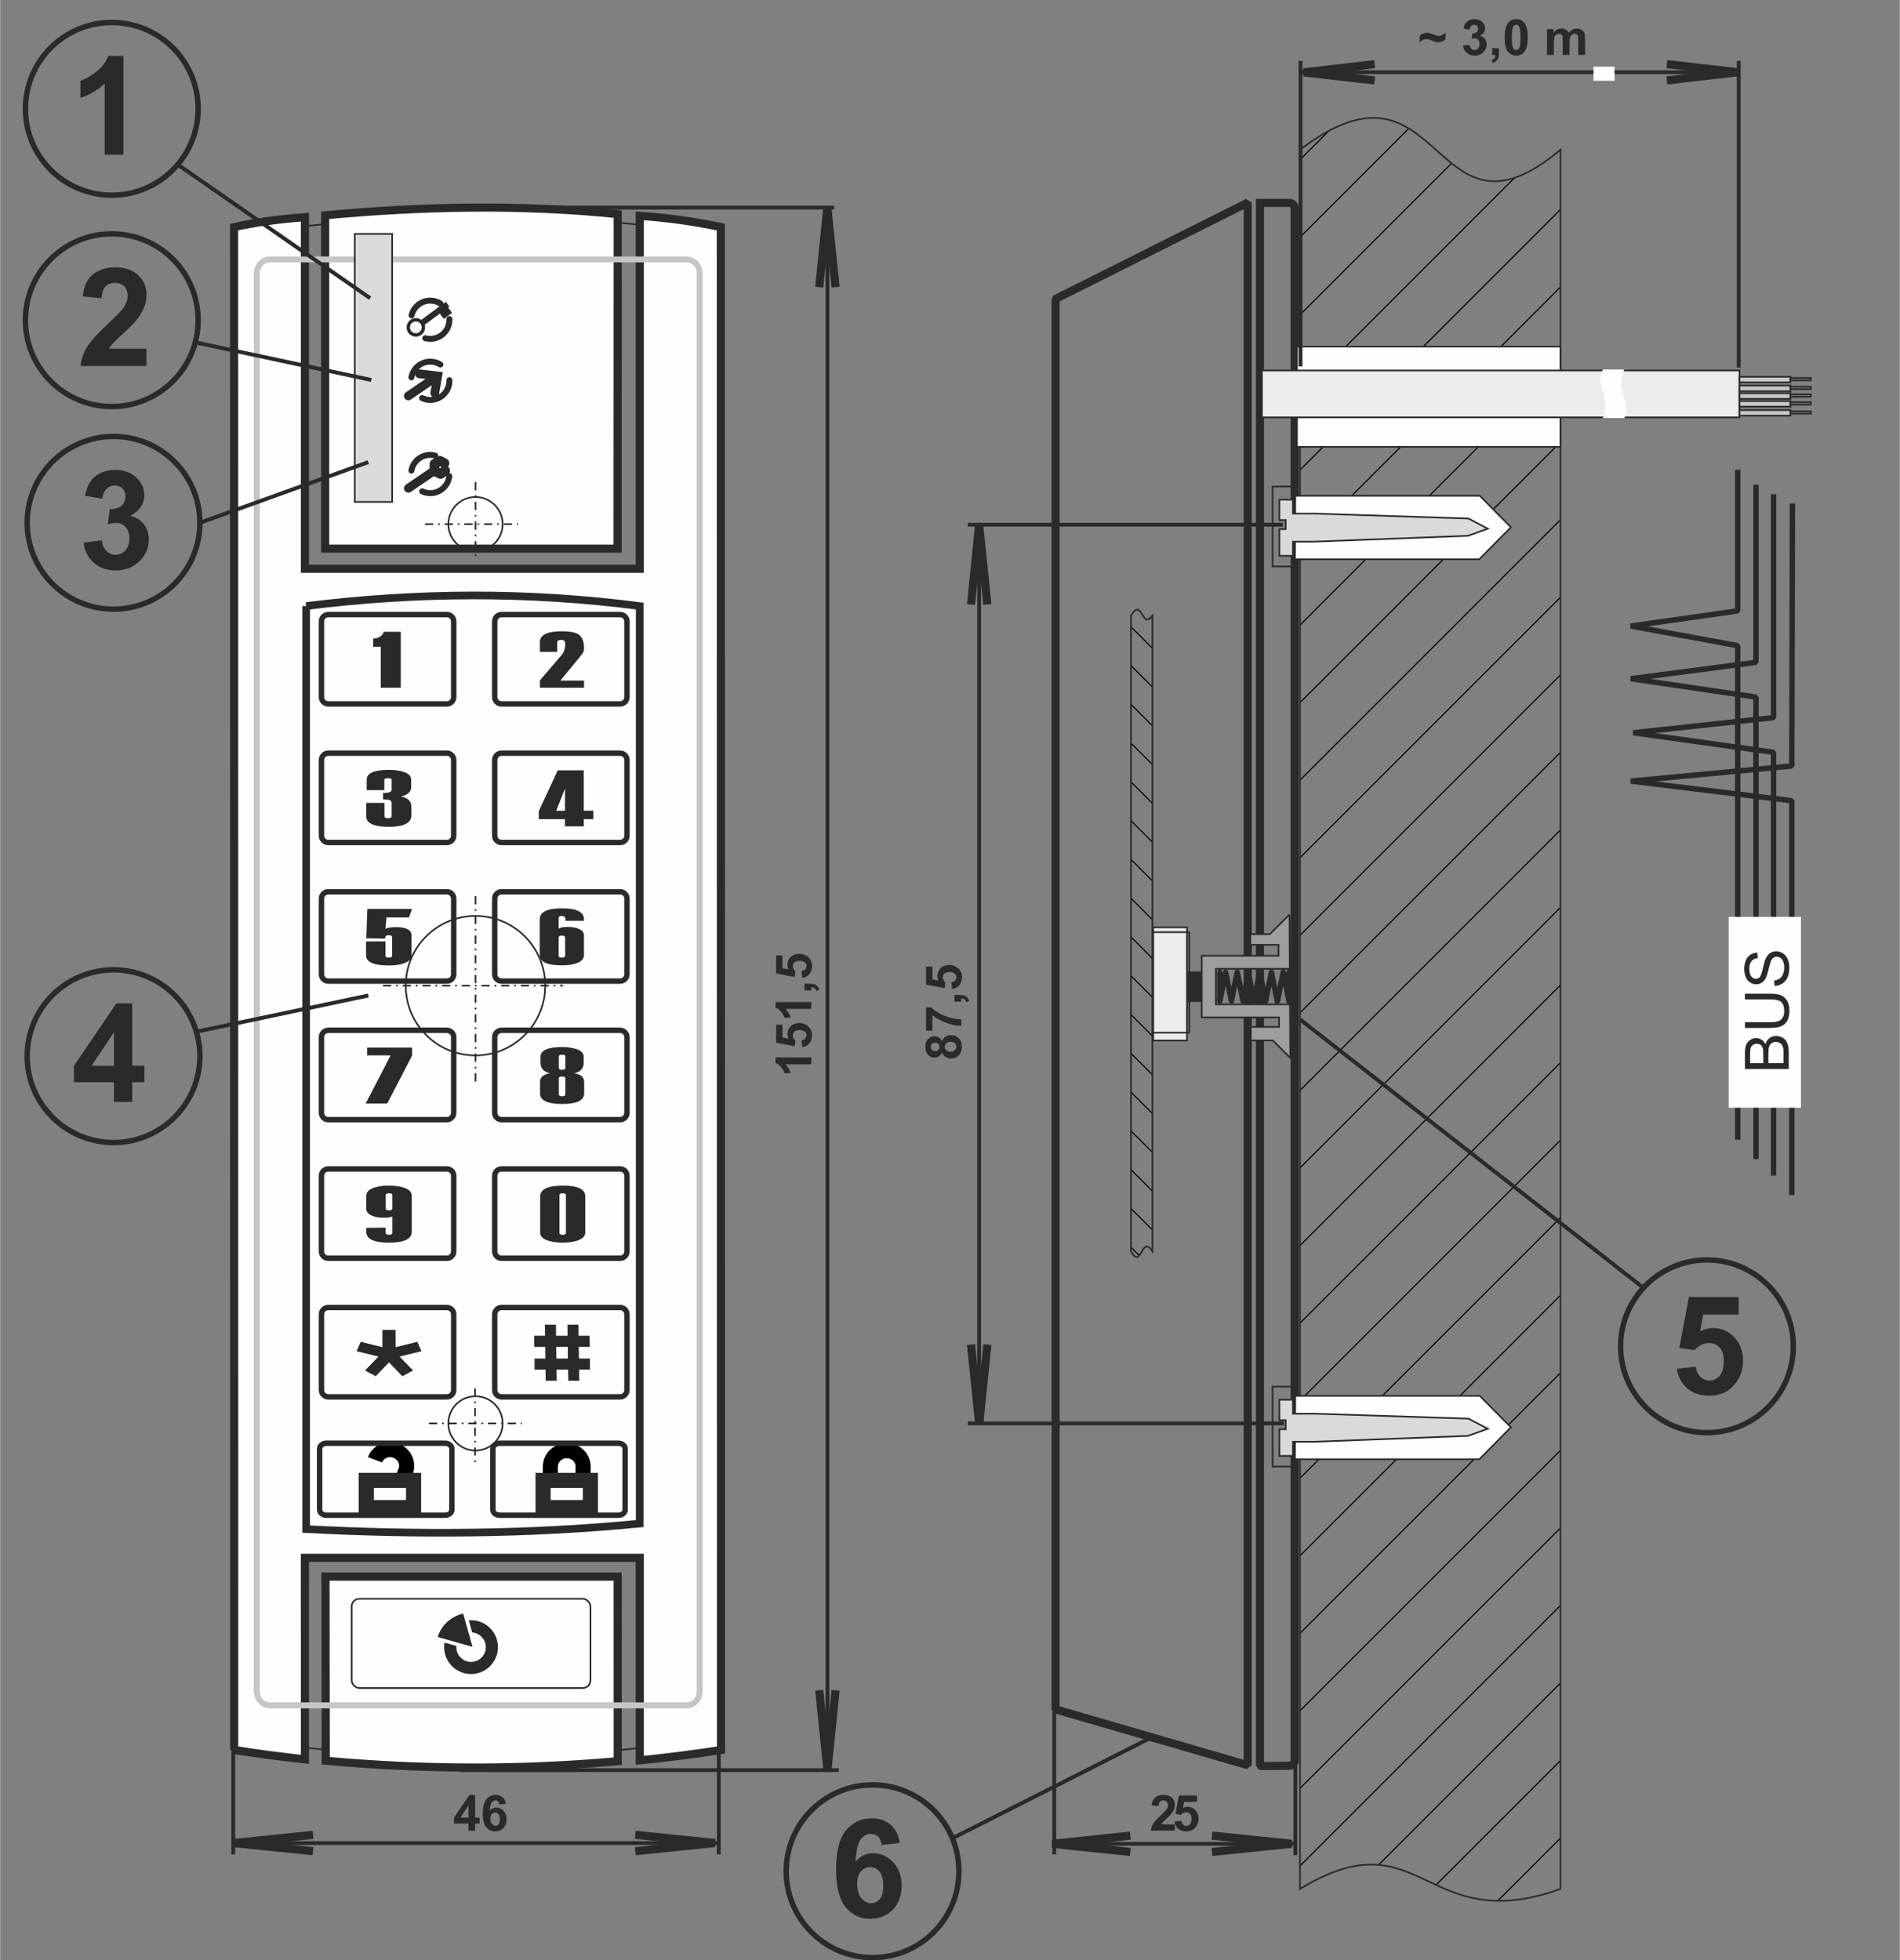 <?xml version="1.0" encoding="UTF-8"?>
<!-- Creator: CorelDRAW 2017 -->
<svg xmlns="http://www.w3.org/2000/svg" xmlns:xlink="http://www.w3.org/1999/xlink" xml:space="preserve" width="1039px" height="1072px" version="1.1" shape-rendering="geometricPrecision" text-rendering="geometricPrecision" image-rendering="optimizeQuality" fill-rule="evenodd" clip-rule="evenodd" viewBox="0 0 42762 44129">
 <rect x="0" y="0" width="42762" height="44129" fill="#808080" stroke="none"/>
 <defs>
    <clipPath id="id0">
     <path d="M29259 3371c3252,-2477 2936,2463 5863,0l0 39152c-3075,1104 -3127,-1670 -5863,0l0 -39152z"></path>
    </clipPath>
    <clipPath id="id1">
     <path d="M29259 3371c3252,-2477 2936,2463 5863,0l0 39152c-3075,1104 -3127,-1670 -5863,0l0 -39152z"></path>
    </clipPath>
    <clipPath id="id2">
     <path d="M29259 3371c3252,-2477 2936,2463 5863,0l0 39152c-3075,1104 -3127,-1670 -5863,0l0 -39152z"></path>
    </clipPath>
    <clipPath id="id3">
     <path d="M25455 13859c260,-430 239,338 483,0l0 14308c-247,-387 -245,437 -483,0l0 -14308z"></path>
    </clipPath>
    <clipPath id="id4">
     <path d="M25455 13859c260,-430 239,338 483,0l0 14308c-247,-387 -245,437 -483,0l0 -14308z"></path>
    </clipPath>
    <clipPath id="id5">
     <path d="M25455 13859c260,-430 239,338 483,0l0 14308c-247,-387 -245,437 -483,0l0 -14308z"></path>
    </clipPath>
 </defs>
 <g id="Layer_x0020_1">
  <path fill="none" stroke="#2B2A29" stroke-width="37" d="M5385 39140l0 -33854c3496,-533 7187,-556 10785,0l0 33821c-3505,576 -7196,599 -10785,34z"></path>
  <path fill="#FEFEFE" stroke="#2B2A29" stroke-width="183" d="M7315 4846c2194,-202 4392,-249 6586,-26l-3 7531 -6583 0 0 -7505z"></path>
  <path fill="#FEFEFE" stroke="#2B2A29" stroke-width="183" d="M5268 39394c531,84 1061,154 1592,211l-1 -4536 7538 0 0 4559c615,-62 1227,-139 1829,-234l-4 -34283c-612,-127 -1195,-209 -1825,-252l0 7945 -7538 0 0 -7914c-535,36 -1082,110 -1594,222l3 34283z"></path>
  <path fill="#FEFEFE" stroke="#2B2A29" stroke-width="183" d="M13901 39647c-2163,194 -4373,191 -6573,-11l-5 -4145 6577 0 1 4155z"></path>
  <path fill="none" stroke="#C5C6C6" stroke-width="134" d="M6069 5840l9384 0c161,0 292,141 292,314l0 31923c0,172 -131,314 -292,314l-9384 0c-161,0 -292,-141 -292,-314l0 -31923c0,-172 131,-314 292,-314z"></path>
  <path fill="none" stroke="#2B2A29" stroke-width="172" d="M6887 13643c2487,-311 4990,-326 7509,0l0 20655c-2503,243 -5006,254 -7509,124l0 -20779z"></path>
  <rect fill="none" stroke="#2B2A29" stroke-width="37" x="7911" y="35990" width="5377" height="2010" rx="176" ry="176"></rect>
  <g id="_2585882589792">
   <path fill="#2B2A29" d="M10422 36324c-273,60 -492,264 -574,527 106,30 784,221 784,221 0,0 -196,-699 -210,-748z"></path>
   <path fill="#2B2A29" d="M10600 36474c-17,0 -35,1 -51,2l76 273c172,13 307,157 307,331 0,183 -149,332 -332,332 -183,0 -332,-149 -332,-332 0,-9 1,-19 1,-28l-3 -1 -264 -75c-6,34 -9,68 -9,103 0,334 272,606 606,606 334,0 606,-272 606,-606 0,-334 -272,-606 -606,-606z"></path>
  </g>
  <rect fill="#D9DADA" stroke="#2B2A29" stroke-width="37" x="7982" y="5265" width="842" height="6034"></rect>
  <path fill="none" stroke="#2B2A29" stroke-width="134" stroke-linecap="round" d="M10112 7184c0,5 0,10 0,14 0,238 -193,431 -431,431 -38,0 -75,-5 -112,-15"></path>
  <path fill="none" stroke="#2B2A29" stroke-width="134" stroke-linecap="round" d="M9261 7099c46,-195 220,-332 420,-332 81,0 161,23 229,66"></path>
  <g id="_2585882589312">
   <circle fill="none" stroke="#2B2A29" stroke-width="134" transform="matrix(0.563 -0.007 0.007 0.563 9357.04 7369.36)" r="303"></circle>
   <line fill="none" stroke="#2B2A29" stroke-width="134" x1="9511" y1="7261" x2="10072" y2="6847"></line>
   <rect fill="#2B2A29" stroke="#2B2A29" stroke-width="37" transform="matrix(0.591 -0.451 0.451 0.591 9895.29 7036.02)" width="274" height="213"></rect>
  </g>
  <path fill="none" stroke="#2B2A29" stroke-width="134" stroke-linecap="round" d="M10112 8558c0,5 0,10 0,14 0,238 -193,431 -431,431 -63,0 -126,-14 -183,-41"></path>
  <path fill="none" stroke="#2B2A29" stroke-width="134" stroke-linecap="round" d="M9257 8495c37,-205 216,-354 424,-354 81,0 161,23 229,66"></path>
  <line fill="none" stroke="#2B2A29" stroke-width="197" stroke-linecap="round" x1="9188" y1="8913" x2="9779" y2="8509"></line>
  <polyline fill="none" stroke="#2B2A29" stroke-width="197" stroke-linecap="round" points="9438,8415 9849,8463 9783,8847 "></polyline>
  <path fill="none" stroke="#2B2A29" stroke-width="134" stroke-linecap="round" d="M10109 10720c-25,218 -209,382 -428,382 -63,0 -126,-14 -183,-41"></path>
  <path fill="none" stroke="#2B2A29" stroke-width="134" stroke-linecap="round" d="M9257 10594c37,-205 216,-354 424,-354 38,0 75,5 112,15"></path>
  <line fill="none" stroke="#2B2A29" stroke-width="197" stroke-linecap="round" x1="9188" y1="10992" x2="9779" y2="10588"></line>
  <polyline fill="none" stroke="#2B2A29" stroke-width="220" stroke-linecap="round" stroke-linejoin="round" points="10001,10428 9901,10374 9775,10445 9779,10604 9916,10669 10016,10597 "></polyline>
  <path fill="none" stroke="#2B2A29" stroke-width="183" d="M29017 4568c68,0 123,53 123,118l0 34945c0,65 -55,118 -123,118 -160,0 -659,13 -659,0l0 -35181c0,0 501,0 659,0z"></path>
  <polygon fill="none" stroke="#2B2A29" stroke-width="183" stroke-linejoin="bevel" points="23758,6729 28083,4561 28083,39737 23758,38480 "></polygon>
  <path fill="#9D9E9E" stroke="#2B2A29" stroke-width="37" d="M29024 20586l-443 443 -439 0 0 240 635 0 0 247 -1729 0 0 1388 1740 0 0 213 -635 0 0 304 494 0 394 394 -18 -3228zm-1658 1223l1682 0 0 800 -1682 0 0 -800z"></path>
  <polyline fill="none" stroke="#2B2A29" stroke-width="123" stroke-linecap="round" stroke-linejoin="round" points="27455,21887 27455,22535 27586,21889 27716,22530 27846,21887 27977,22533 28097,21890 28221,22540 28353,21887 28485,22539 28616,21888 28750,22540 28882,21885 29014,22539 29014,21887 "></polyline>
  <g>
   <g clip-path="url(#id0)">
   </g>
   <g clip-path="url(#id1)">
    <line fill="none" stroke="black" stroke-width="25" x1="3992" y1="23626" x2="32966" y2="-5348"></line>
    <line id="1" fill="none" stroke="black" stroke-width="25" x1="4865" y1="24499" x2="33839" y2="-4475"></line>
    <line id="2" fill="none" stroke="black" stroke-width="25" x1="5738" y1="25372" x2="34712" y2="-3602"></line>
    <line id="3" fill="none" stroke="black" stroke-width="25" x1="6611" y1="26245" x2="35585" y2="-2730"></line>
    <line id="4" fill="none" stroke="black" stroke-width="25" x1="7484" y1="27118" x2="36458" y2="-1857"></line>
    <line id="5" fill="none" stroke="black" stroke-width="25" x1="8357" y1="27991" x2="37331" y2="-984"></line>
    <line id="6" fill="none" stroke="black" stroke-width="25" x1="9230" y1="28864" x2="38204" y2="-111"></line>
    <line id="7" fill="none" stroke="black" stroke-width="25" x1="10103" y1="29737" x2="39077" y2="762"></line>
    <line id="8" fill="none" stroke="black" stroke-width="25" x1="10976" y1="30609" x2="39950" y2="1635"></line>
    <line id="9" fill="none" stroke="black" stroke-width="25" x1="11848" y1="31482" x2="40823" y2="2508"></line>
    <line id="10" fill="none" stroke="black" stroke-width="25" x1="12721" y1="32355" x2="41696" y2="3381"></line>
    <line id="11" fill="none" stroke="black" stroke-width="25" x1="13594" y1="33228" x2="42569" y2="4254"></line>
    <line id="12" fill="none" stroke="black" stroke-width="25" x1="14467" y1="34101" x2="43442" y2="5127"></line>
    <line id="13" fill="none" stroke="black" stroke-width="25" x1="15340" y1="34974" x2="44314" y2="6000"></line>
    <line id="14" fill="none" stroke="black" stroke-width="25" x1="16213" y1="35847" x2="45187" y2="6873"></line>
    <line id="15" fill="none" stroke="black" stroke-width="25" x1="17086" y1="36720" x2="46060" y2="7746"></line>
    <line id="16" fill="none" stroke="black" stroke-width="25" x1="17959" y1="37593" x2="46933" y2="8619"></line>
    <line id="17" fill="none" stroke="black" stroke-width="25" x1="18832" y1="38466" x2="47806" y2="9492"></line>
    <line id="18" fill="none" stroke="black" stroke-width="25" x1="19705" y1="39339" x2="48679" y2="10365"></line>
    <line id="19" fill="none" stroke="black" stroke-width="25" x1="20578" y1="40212" x2="49552" y2="11238"></line>
    <line id="20" fill="none" stroke="black" stroke-width="25" x1="21451" y1="41085" x2="50425" y2="12110"></line>
    <line id="21" fill="none" stroke="black" stroke-width="25" x1="22324" y1="41958" x2="51298" y2="12983"></line>
    <line id="22" fill="none" stroke="black" stroke-width="25" x1="23197" y1="42831" x2="52171" y2="13856"></line>
    <line id="23" fill="none" stroke="black" stroke-width="25" x1="24069" y1="43703" x2="53044" y2="14729"></line>
    <line id="24" fill="none" stroke="black" stroke-width="25" x1="24942" y1="44576" x2="53917" y2="15602"></line>
    <line id="25" fill="none" stroke="black" stroke-width="25" x1="25815" y1="45449" x2="54790" y2="16475"></line>
    <line id="26" fill="none" stroke="black" stroke-width="25" x1="26688" y1="46322" x2="55663" y2="17348"></line>
    <line id="27" fill="none" stroke="black" stroke-width="25" x1="27561" y1="47195" x2="56535" y2="18221"></line>
    <line id="28" fill="none" stroke="black" stroke-width="25" x1="28434" y1="48068" x2="57408" y2="19094"></line>
    <line id="29" fill="none" stroke="black" stroke-width="25" x1="29307" y1="48941" x2="58281" y2="19967"></line>
    <line id="30" fill="none" stroke="black" stroke-width="25" x1="30180" y1="49814" x2="59154" y2="20840"></line>
    <line id="31" fill="none" stroke="black" stroke-width="25" x1="31053" y1="50687" x2="60027" y2="21713"></line>
    <line id="32" fill="none" stroke="black" stroke-width="25" x1="31926" y1="51560" x2="60900" y2="22586"></line>
    <line id="33" fill="none" stroke="black" stroke-width="25" x1="32799" y1="52433" x2="61773" y2="23458"></line>
   </g>
   <g clip-path="url(#id2)">
   </g>
   <path id="34" fill="none" stroke="#2B2A29" stroke-width="37" d="M29259 3371c3252,-2477 2936,2463 5863,0l0 39152c-3075,1104 -3127,-1670 -5863,0l0 -39152z"></path>
  </g>
  <polygon fill="#FEFEFE" stroke="#2B2A29" stroke-width="37" points="29153,11161 33306,11161 34007,11869 33296,12589 29145,12589 "></polygon>
  <rect fill="none" stroke="#2B2A29" stroke-width="37" x="28643" y="10953" width="491" height="1799"></rect>
  <polygon fill="#D9DADA" stroke="#2B2A29" stroke-width="37" points="28796,11248 29101,11248 29101,11562 29602,11562 33053,11673 33487,11901 33041,12062 29565,12194 29101,12194 29101,12512 28796,12512 28796,11912 28938,11911 28938,11708 28796,11708 "></polygon>
  <g>
   <g clip-path="url(#id3)">
   </g>
   <g clip-path="url(#id4)">
    <line fill="none" stroke="black" stroke-width="25" x1="26018" y1="31259" x2="15446" y2="20687"></line>
    <line id="1" fill="none" stroke="black" stroke-width="25" x1="26454" y1="30822" x2="15883" y2="20251"></line>
    <line id="2" fill="none" stroke="black" stroke-width="25" x1="26891" y1="30386" x2="16319" y2="19814"></line>
    <line id="3" fill="none" stroke="black" stroke-width="25" x1="27327" y1="29949" x2="16756" y2="19378"></line>
    <line id="4" fill="none" stroke="black" stroke-width="25" x1="27764" y1="29513" x2="17192" y2="18941"></line>
    <line id="5" fill="none" stroke="black" stroke-width="25" x1="28200" y1="29076" x2="17629" y2="18505"></line>
    <line id="6" fill="none" stroke="black" stroke-width="25" x1="28637" y1="28640" x2="18065" y2="18068"></line>
    <line id="7" fill="none" stroke="black" stroke-width="25" x1="29073" y1="28203" x2="18502" y2="17632"></line>
    <line id="8" fill="none" stroke="black" stroke-width="25" x1="29510" y1="27767" x2="18938" y2="17195"></line>
    <line id="9" fill="none" stroke="black" stroke-width="25" x1="29946" y1="27330" x2="19375" y2="16759"></line>
    <line id="10" fill="none" stroke="black" stroke-width="25" x1="30382" y1="26894" x2="19811" y2="16322"></line>
    <line id="11" fill="none" stroke="black" stroke-width="25" x1="30819" y1="26457" x2="20248" y2="15886"></line>
    <line id="12" fill="none" stroke="black" stroke-width="25" x1="31255" y1="26021" x2="20684" y2="15449"></line>
    <line id="13" fill="none" stroke="black" stroke-width="25" x1="31692" y1="25584" x2="21121" y2="15013"></line>
    <line id="14" fill="none" stroke="black" stroke-width="25" x1="32128" y1="25148" x2="21557" y2="14577"></line>
    <line id="15" fill="none" stroke="black" stroke-width="25" x1="32565" y1="24712" x2="21993" y2="14140"></line>
    <line id="16" fill="none" stroke="black" stroke-width="25" x1="33001" y1="24275" x2="22430" y2="13704"></line>
    <line id="17" fill="none" stroke="black" stroke-width="25" x1="33438" y1="23839" x2="22866" y2="13267"></line>
    <line id="18" fill="none" stroke="black" stroke-width="25" x1="33874" y1="23402" x2="23303" y2="12831"></line>
    <line id="19" fill="none" stroke="black" stroke-width="25" x1="34311" y1="22966" x2="23739" y2="12394"></line>
    <line id="20" fill="none" stroke="black" stroke-width="25" x1="34747" y1="22529" x2="24176" y2="11958"></line>
    <line id="21" fill="none" stroke="black" stroke-width="25" x1="35184" y1="22093" x2="24612" y2="11521"></line>
    <line id="22" fill="none" stroke="black" stroke-width="25" x1="35620" y1="21656" x2="25049" y2="11085"></line>
    <line id="23" fill="none" stroke="black" stroke-width="25" x1="36057" y1="21220" x2="25485" y2="10648"></line>
    <line id="24" fill="none" stroke="black" stroke-width="25" x1="36493" y1="20783" x2="25922" y2="10212"></line>
   </g>
   <g clip-path="url(#id5)">
   </g>
   <path id="25" fill="none" stroke="#2B2A29" stroke-width="37" d="M25455 13859c260,-430 239,338 483,0l0 14308c-247,-387 -245,437 -483,0l0 -14308z"></path>
  </g>
  <rect fill="#EBECEC" stroke="#2B2A29" stroke-width="37" x="25956" y="20876" width="759" height="2547"></rect>
  <rect fill="#2B2A29" stroke="#2B2A29" stroke-width="37" x="26750" y="21887" width="259" height="648"></rect>
  <rect fill="none" stroke="#2B2A29" stroke-width="37" x="25947" y="20984" width="819" height="2263"></rect>
  <polygon fill="#FEFEFE" stroke="#2B2A29" stroke-width="37" points="29153,31422 33306,31422 34007,32131 33296,32851 29145,32851 "></polygon>
  <rect fill="none" stroke="#2B2A29" stroke-width="37" x="28643" y="31215" width="491" height="1799"></rect>
  <polygon fill="#D9DADA" stroke="#2B2A29" stroke-width="37" points="28796,31510 29101,31510 29101,31824 29602,31824 33053,31935 33487,32163 33041,32324 29565,32456 29101,32456 29101,32774 28796,32774 28796,32174 28938,32173 28938,31970 28796,31970 "></polygon>
  <rect fill="#FEFEFE" stroke="#2B2A29" stroke-width="37" x="29191" y="7803" width="5931" height="2256"></rect>
  <rect fill="#EBECEC" stroke="#2B2A29" stroke-width="37" x="28402" y="8340" width="10751" height="1056"></rect>
  <path fill="#FEFEFE" d="M36078 8317l483 0c-208,485 160,776 0,1096l-483 0c178,-523 -189,-741 0,-1096z"></path>
  <g>
   <rect fill="#C5C6C6" stroke="#2B2A29" stroke-width="37" x="39152" y="8482" width="1148" height="126"></rect>
   <rect fill="none" stroke="#2B2A29" stroke-width="37" x="40300" y="8508" width="459" height="54"></rect>
  </g>
  <g>
   <rect fill="#C5C6C6" stroke="#2B2A29" stroke-width="37" x="39152" y="9232" width="1148" height="126"></rect>
   <rect fill="none" stroke="#2B2A29" stroke-width="37" x="40300" y="9259" width="459" height="54"></rect>
  </g>
  <g>
   <rect fill="#C5C6C6" stroke="#2B2A29" stroke-width="37" x="39152" y="9028" width="1148" height="126"></rect>
   <rect fill="none" stroke="#2B2A29" stroke-width="37" x="40300" y="9054" width="459" height="54"></rect>
  </g>
  <g>
   <rect fill="#C5C6C6" stroke="#2B2A29" stroke-width="37" x="39152" y="8680" width="1148" height="126"></rect>
   <rect fill="none" stroke="#2B2A29" stroke-width="37" x="40300" y="8706" width="459" height="54"></rect>
  </g>
  <g>
   <rect fill="#C5C6C6" stroke="#2B2A29" stroke-width="37" x="39152" y="8853" width="1148" height="126"></rect>
   <rect fill="none" stroke="#2B2A29" stroke-width="37" x="40300" y="8879" width="459" height="54"></rect>
  </g>
  <line fill="none" stroke="#2B2A29" stroke-width="86" x1="5246" y1="39384" x2="5246" y2="41745"></line>
  <line fill="none" stroke="#2B2A29" stroke-width="86" x1="16176" y1="39384" x2="16176" y2="41745"></line>
  <line fill="none" stroke="#2B2A29" stroke-width="86" x1="5246" y1="41490" x2="16176" y2="41490"></line>
  <path fill="none" stroke="#2B2A29" stroke-width="183" d="M5246 41490l1797 -185m-1797 185l1797 183"></path>
  <path fill="none" stroke="#2B2A29" stroke-width="183" d="M16094 41488l-1797 185m1797 -185l-1797 -183"></path>
  <line fill="none" stroke="#2B2A29" stroke-width="86" x1="23728" y1="38259" x2="23728" y2="41744"></line>
  <line fill="none" stroke="#2B2A29" stroke-width="86" x1="29155" y1="39402" x2="29155" y2="41762"></line>
  <line fill="none" stroke="#2B2A29" stroke-width="86" x1="23678" y1="41507" x2="29155" y2="41507"></line>
  <path fill="none" stroke="#2B2A29" stroke-width="183" d="M23678 41507l1762 -185m-1762 185l1762 183"></path>
  <path fill="none" stroke="#2B2A29" stroke-width="183" d="M29074 41505l-1797 185m1797 -185l-1797 -183"></path>
  <line fill="none" stroke="#2B2A29" stroke-width="86" x1="10338" y1="39848" x2="18877" y2="39848"></line>
  <line fill="none" stroke="#2B2A29" stroke-width="86" x1="10426" y1="4673" x2="18771" y2="4673"></line>
  <line fill="none" stroke="#2B2A29" stroke-width="86" x1="18622" y1="39848" x2="18622" y2="4719"></line>
  <path fill="none" stroke="#2B2A29" stroke-width="183" d="M18622 39848l-185 -1797m185 1797l183 -1797"></path>
  <path fill="none" stroke="#2B2A29" stroke-width="183" d="M18620 4668l185 1797m-185 -1797l-183 1797"></path>
  <line fill="none" stroke="#2B2A29" stroke-width="86" x1="39136" y1="8275" x2="39136" y2="1372"></line>
  <line fill="none" stroke="#2B2A29" stroke-width="86" x1="29271" y1="8248" x2="29271" y2="1372"></line>
  <path fill="none" stroke="#2B2A29" stroke-width="183" d="M39115 1626l-1596 185m1596 -185l-1596 -183"></path>
  <path fill="none" stroke="#2B2A29" stroke-width="183" d="M29344 1629l1596 -185m-1596 185l1596 183"></path>
  <line fill="none" stroke="#2B2A29" stroke-width="86" x1="28872" y1="11811" x2="21782" y2="11811"></line>
  <line fill="none" stroke="#2B2A29" stroke-width="86" x1="28894" y1="32042" x2="21782" y2="32042"></line>
  <line fill="none" stroke="#2B2A29" stroke-width="86" x1="22037" y1="11811" x2="22037" y2="32020"></line>
  <path fill="none" stroke="#2B2A29" stroke-width="183" d="M22037 11811l185 1797m-185 -1797l-183 1797"></path>
  <path fill="none" stroke="#2B2A29" stroke-width="183" d="M22039 32066l-185 -1797m185 1797l183 -1797"></path>
  <g>
   <line fill="none" stroke="#2B2A29" stroke-width="86" x1="38983" y1="1626" x2="29271" y2="1626"></line>
   <rect fill="#FEFEFE" x="35866" y="1501" width="475" height="317"></rect>
  </g>
  <path fill="#2B2A29" fill-rule="nonzero" d="M26441 41068l0 142 -539 0c6,-54 23,-105 53,-154 29,-48 87,-113 173,-193 69,-65 112,-109 128,-132 21,-32 32,-63 32,-94 0,-34 -9,-61 -28,-79 -18,-18 -44,-28 -76,-28 -32,0 -58,10 -77,29 -19,19 -30,52 -33,97l-154 -15c9,-85 38,-146 86,-183 48,-37 108,-55 181,-55 79,0 142,21 187,64 45,43 68,96 68,160 0,36 -7,71 -19,104 -13,33 -34,67 -62,103 -19,24 -52,58 -101,103 -49,45 -80,74 -93,89 -13,15 -24,29 -32,43l306 0z"></path>
  <path id="1" fill="#2B2A29" fill-rule="nonzero" d="M26434 41005l154 -16c5,35 17,62 39,83 22,20 47,31 75,31 32,0 59,-13 82,-39 22,-26 34,-66 34,-119 0,-50 -11,-87 -33,-112 -22,-25 -51,-37 -86,-37 -44,0 -84,19 -119,58l-124 -18 78 -417 407 0 0 144 -290 0 -24 137c34,-17 69,-26 105,-26 68,0 126,25 174,75 48,50 71,114 71,194 0,66 -19,125 -58,178 -52,71 -125,107 -218,107 -74,0 -135,-20 -182,-60 -47,-40 -75,-93 -84,-161z"></path>
  <path fill="#2B2A29" fill-rule="nonzero" d="M10542 41212l0 -161 -327 0 0 -134 347 -511 129 0 0 510 100 0 0 135 -100 0 0 161 -149 0zm0 -296l0 -274 -184 274 184 0z"></path>
  <path id="1" fill="#2B2A29" fill-rule="nonzero" d="M11385 40606l-149 16c-4,-31 -13,-53 -29,-68 -15,-15 -35,-22 -60,-22 -33,0 -60,15 -83,44 -22,29 -36,90 -42,182 38,-45 86,-68 143,-68 64,0 119,25 165,74 46,49 69,112 69,190 0,82 -24,148 -72,198 -48,50 -110,75 -186,75 -81,0 -148,-32 -200,-95 -52,-63 -78,-167 -78,-310 0,-147 27,-254 82,-319 54,-65 125,-98 212,-98 61,0 111,17 151,52 40,34 65,84 76,150zm-349 336c0,50 12,89 35,116 23,27 49,41 79,41 28,0 52,-11 71,-34 19,-22 28,-59 28,-110 0,-52 -10,-91 -31,-115 -21,-24 -46,-36 -77,-36 -30,0 -55,12 -75,35 -20,23 -31,58 -31,103z"></path>
  <path fill="#2B2A29" fill-rule="nonzero" d="M18260 23805l0 154 -581 0c53,56 92,122 117,198l-140 0c-13,-40 -38,-84 -75,-131 -37,-47 -79,-79 -128,-97l0 -125 807 0z"></path>
  <path id="1" fill="#2B2A29" fill-rule="nonzero" d="M18054 23573l-16 -154c35,-5 62,-17 83,-39 20,-22 30,-47 30,-75 0,-32 -13,-60 -39,-82 -26,-22 -66,-34 -119,-34 -50,0 -87,11 -112,33 -25,22 -37,51 -37,86 0,44 19,84 58,119l-18 125 -417 -79 0 -407 144 0 0 290 137 24c-17,-34 -26,-69 -26,-105 0,-68 25,-126 75,-174 50,-48 114,-71 194,-71 66,0 125,19 178,58 71,52 107,125 107,218 0,74 -20,135 -60,182 -40,47 -93,75 -161,84z"></path>
  <path id="2" fill="#2B2A29" fill-rule="nonzero" d="M18260 22558l0 154 -581 0c53,56 92,122 117,199l-140 0c-13,-40 -38,-84 -75,-131 -37,-47 -79,-79 -128,-97l0 -125 807 0z"></path>
  <path id="3" fill="#2B2A29" fill-rule="nonzero" d="M18106 22298l0 -154 110 0c45,0 80,4 106,11 26,8 49,22 69,44 21,21 36,48 48,81l-64 30c-10,-31 -24,-53 -42,-66 -18,-13 -42,-20 -73,-21l0 74 -154 0z"></path>
  <path id="4" fill="#2B2A29" fill-rule="nonzero" d="M18054 22014l-16 -154c35,-5 62,-17 83,-39 20,-22 30,-47 30,-75 0,-32 -13,-60 -39,-82 -26,-22 -66,-34 -119,-34 -50,0 -87,11 -112,33 -25,22 -37,51 -37,86 0,44 19,84 58,119l-18 125 -417 -79 0 -407 144 0 0 290 137 24c-17,-34 -26,-69 -26,-105 0,-68 25,-126 75,-174 50,-48 114,-71 194,-71 66,0 125,19 178,58 71,52 107,125 107,218 0,74 -20,135 -60,182 -40,47 -93,75 -161,84z"></path>
  <path fill="#2B2A29" fill-rule="nonzero" d="M21200 23694c-17,40 -40,69 -69,87 -29,18 -62,27 -97,27 -60,0 -110,-21 -149,-63 -39,-42 -59,-101 -59,-178 0,-76 20,-135 59,-177 39,-42 89,-63 149,-63 37,0 70,10 99,29 29,19 51,47 67,82 18,-45 44,-79 79,-102 35,-23 74,-35 119,-35 74,0 135,24 181,71 47,47 70,110 70,188 0,73 -19,133 -58,182 -45,57 -108,86 -187,86 -44,0 -84,-11 -120,-32 -36,-22 -65,-55 -84,-102zm-155 -32c31,0 55,-9 72,-26 17,-17 26,-40 26,-69 0,-29 -9,-52 -26,-70 -17,-17 -42,-26 -72,-26 -29,0 -52,9 -70,26 -17,17 -26,40 -26,68 0,30 9,53 26,70 18,17 41,26 70,26zm344 15c43,0 76,-11 100,-33 24,-22 36,-49 36,-81 0,-32 -12,-58 -35,-79 -23,-21 -56,-31 -100,-31 -38,0 -68,10 -91,32 -23,21 -35,48 -35,80 0,38 13,65 39,84 26,18 54,27 85,27z"></path>
  <path id="1" fill="#2B2A29" fill-rule="nonzero" d="M20984 23203l-142 0 0 -527 112 0c43,44 104,88 184,133 80,45 165,79 255,103 90,24 171,35 242,35l0 148c-111,-3 -225,-26 -340,-69 -116,-43 -219,-101 -310,-173l0 351z"></path>
  <path id="2" fill="#2B2A29" fill-rule="nonzero" d="M21481 22550l0 -154 110 0c45,0 80,4 106,11 26,8 49,22 69,44 21,21 36,48 48,81l-64 30c-10,-31 -24,-53 -42,-66 -18,-13 -42,-20 -73,-21l0 74 -154 0z"></path>
  <path id="3" fill="#2B2A29" fill-rule="nonzero" d="M21428 22266l-16 -154c35,-5 62,-17 83,-39 20,-22 31,-47 31,-75 0,-32 -13,-59 -39,-82 -26,-22 -66,-34 -119,-34 -50,0 -87,11 -112,33 -25,22 -37,51 -37,86 0,44 20,84 58,119l-18 124 -417 -79 0 -407 144 0 0 290 137 24c-17,-34 -26,-69 -26,-105 0,-68 25,-126 75,-174 50,-48 114,-71 194,-71 66,0 125,19 178,58 71,52 107,125 107,218 0,74 -20,135 -60,181 -40,47 -93,75 -161,84z"></path>
  <path fill="#2B2A29" fill-rule="nonzero" d="M31953 954l0 -142c46,-49 101,-74 162,-74 23,0 44,2 64,7 20,5 54,17 105,36 50,20 84,30 102,30 21,0 44,-6 71,-19 27,-12 53,-32 79,-59l0 148c-17,17 -40,34 -71,49 -30,15 -61,23 -93,23 -18,0 -36,-2 -54,-6 -17,-4 -45,-15 -82,-31 -56,-24 -100,-36 -133,-36 -51,0 -101,25 -150,74z"></path>
  <path id="1" fill="#2B2A29" fill-rule="nonzero" d="M32927 1025l149 -18c5,38 17,67 38,87 21,20 46,30 75,30 32,0 58,-12 80,-36 21,-24 32,-57 32,-98 0,-39 -10,-70 -31,-92 -21,-23 -46,-34 -76,-34 -20,0 -43,4 -70,12l17 -125c42,1 73,-8 95,-27 22,-19 33,-45 33,-77 0,-27 -8,-49 -24,-65 -16,-16 -37,-24 -64,-24 -26,0 -49,9 -67,28 -19,18 -30,45 -34,80l-141 -24c10,-49 25,-88 45,-117 20,-29 48,-52 83,-69 36,-17 76,-25 120,-25 76,0 136,24 182,73 38,40 57,84 57,134 0,71 -39,127 -116,169 46,10 83,32 110,66 27,34 41,76 41,124 0,71 -26,131 -77,180 -51,50 -115,75 -192,75 -73,0 -133,-21 -180,-63 -48,-42 -76,-97 -83,-165z"></path>
  <path id="2" fill="#2B2A29" fill-rule="nonzero" d="M33584 1084l154 0 0 110c0,45 -4,80 -11,105 -8,26 -22,49 -44,69 -21,21 -48,37 -81,48l-30 -64c31,-10 53,-24 66,-42 13,-18 20,-42 21,-73l-74 0 0 -154z"></path>
  <path id="3" fill="#2B2A29" fill-rule="nonzero" d="M34127 430c78,0 139,28 183,83 52,66 78,175 78,328 0,152 -26,262 -79,328 -44,55 -104,82 -182,82 -78,0 -141,-30 -189,-90 -48,-60 -72,-168 -72,-322 0,-152 26,-261 79,-327 44,-55 104,-82 182,-82zm0 128c-18,0 -35,6 -49,18 -14,12 -26,33 -34,64 -10,40 -16,107 -16,202 0,95 5,159 14,195 9,35 21,59 35,71 14,12 30,18 49,18 18,0 35,-6 49,-18 14,-12 25,-33 33,-64 10,-39 16,-107 16,-201 0,-94 -5,-159 -14,-195 -9,-35 -21,-59 -35,-71 -14,-12 -30,-18 -49,-18z"></path>
  <path id="4" fill="#2B2A29" fill-rule="nonzero" d="M34824 656l141 0 0 79c51,-61 111,-92 181,-92 37,0 70,8 97,23 28,15 50,39 67,70 26,-31 53,-54 83,-70 30,-15 61,-23 95,-23 43,0 79,9 108,26 30,17 52,43 66,77 11,25 16,65 16,120l0 372 -154 0 0 -332c0,-58 -5,-95 -16,-112 -14,-22 -36,-33 -66,-33 -22,0 -42,7 -61,20 -19,13 -33,33 -41,58 -8,26 -13,66 -13,120l0 279 -154 0 0 -319c0,-57 -3,-93 -8,-109 -6,-17 -14,-29 -26,-37 -11,-8 -27,-12 -47,-12 -24,0 -45,6 -64,19 -19,13 -33,31 -41,55 -8,24 -12,64 -12,120l0 282 -154 0 0 -582z"></path>
  <circle fill="none" stroke="#2B2A29" stroke-width="37" cx="10699" cy="11799" r="611"></circle>
  <line fill="none" stroke="#2B2A29" stroke-width="37" stroke-dasharray="184.7 110.8 36.9 110.8" x1="10699" y1="10853" x2="10699" y2="12625"></line>
  <line fill="none" stroke="#2B2A29" stroke-width="37" stroke-dasharray="184.7 110.8 36.9 110.8" x1="9563" y1="11799" x2="11657" y2="11799"></line>
  <circle fill="none" stroke="#2B2A29" stroke-width="37" cx="10699" cy="32042" r="611"></circle>
  <line fill="none" stroke="#2B2A29" stroke-width="37" stroke-dasharray="184.7 110.8 36.9 110.8" x1="10690" y1="31253" x2="10690" y2="33026"></line>
  <line fill="none" stroke="#2B2A29" stroke-width="37" stroke-dasharray="184.7 110.8 36.9 110.8" x1="9652" y1="32042" x2="11746" y2="32042"></line>
  <rect fill="none" width="42762" height="44064"></rect>
  <polyline fill="none" stroke="#2B2A29" stroke-width="122" stroke-linejoin="bevel" points="39113,10574 39113,13752 36706,14093 39113,14534 39113,25657 "></polyline>
  <polyline fill="none" stroke="#2B2A29" stroke-width="122" stroke-linejoin="bevel" points="39524,10912 39524,14910 36706,15279 39524,15692 39524,26094 "></polyline>
  <polyline fill="none" stroke="#2B2A29" stroke-width="122" stroke-linejoin="bevel" points="39920,11125 39920,16155 36763,16495 39920,16936 39920,26463 "></polyline>
  <polyline fill="none" stroke="#2B2A29" stroke-width="122" stroke-linejoin="bevel" points="40345,11334 40331,17243 36706,17583 40331,18025 40331,26901 "></polyline>
  <rect fill="#FEFEFE" transform="matrix(2.64845E-14 1 -1 2.64845E-14 40537.5 20640.6)" width="4296" height="1627"></rect>
  <path fill="#2B2A29" fill-rule="nonzero" d="M40259 24064l-983 0 0 -369c0,-75 10,-135 30,-181 20,-45 51,-81 92,-106 41,-26 84,-39 130,-39 42,0 81,11 119,34 37,23 67,57 90,103 17,-60 47,-105 89,-137 42,-32 92,-48 149,-48 46,0 89,10 129,29 40,19 70,44 92,72 21,29 38,65 49,108 11,43 17,96 17,159l0 375zm-570 -130l0 -213c0,-58 -4,-99 -11,-124 -10,-33 -26,-58 -49,-75 -23,-17 -51,-25 -86,-25 -33,0 -62,8 -86,24 -25,16 -42,38 -51,67 -9,29 -14,79 -14,149l0 197 298 0zm454 0l0 -245c0,-42 -2,-72 -5,-89 -5,-30 -14,-55 -27,-75 -13,-20 -31,-37 -55,-50 -24,-13 -52,-20 -83,-20 -37,0 -69,9 -96,28 -27,19 -46,45 -57,78 -11,33 -16,81 -16,144l0 227 339 0z"></path>
  <path id="1" fill="#2B2A29" fill-rule="nonzero" d="M39276 22499l0 -130 568 0c99,0 177,11 236,33 58,22 105,63 142,121 36,58 55,135 55,229 0,92 -16,167 -48,225 -32,59 -78,100 -138,125 -60,25 -142,38 -246,38l-568 0 0 -130 567 0c85,0 149,-8 189,-24 41,-16 72,-43 94,-82 22,-38 33,-86 33,-141 0,-95 -22,-163 -65,-204 -43,-41 -127,-61 -250,-61l-567 0z"></path>
  <path id="2" fill="#2B2A29" fill-rule="nonzero" d="M39943 22194l-11 -122c49,-6 90,-19 122,-41 32,-21 57,-54 77,-99 20,-45 29,-95 29,-151 0,-50 -7,-93 -22,-131 -15,-38 -35,-66 -61,-85 -26,-19 -54,-28 -84,-28 -31,0 -57,9 -81,27 -23,18 -42,47 -58,89 -10,26 -26,85 -48,175 -22,90 -42,154 -61,190 -25,47 -55,82 -92,105 -36,23 -77,35 -122,35 -50,0 -96,-14 -139,-42 -43,-28 -76,-69 -98,-123 -22,-54 -34,-114 -34,-180 0,-73 12,-137 35,-193 23,-56 58,-98 104,-128 46,-30 97,-46 155,-48l10 125c-62,7 -109,29 -141,68 -32,39 -48,96 -48,171 0,79 15,136 43,172 29,36 64,54 104,54 35,0 64,-13 87,-38 23,-25 46,-90 70,-196 24,-106 45,-178 63,-218 26,-57 60,-99 100,-127 40,-27 87,-41 139,-41 52,0 101,15 148,45 46,30 82,73 108,129 26,56 38,119 38,189 0,89 -13,163 -39,223 -26,60 -65,107 -117,141 -52,34 -111,52 -176,54z"></path>
  <circle fill="none" stroke="#2B2A29" stroke-width="122" cx="2512" cy="2450" r="1944"></circle>
  <path fill="#2B2A29" fill-rule="nonzero" d="M2775 3482l-423 0 0 -1600c-154,145 -336,253 -546,322l0 -386c111,-36 231,-104 360,-206 130,-101 218,-219 266,-353l343 0 0 2222z"></path>
  <line fill="none" stroke="#2B2A29" stroke-width="88" x1="8327" y1="6712" x2="3997" y2="3705"></line>
  <circle fill="none" stroke="#2B2A29" stroke-width="122" cx="2512" cy="7208" r="1944"></circle>
  <path fill="#2B2A29" fill-rule="nonzero" d="M3293 7847l0 392 -1484 0c16,-149 64,-290 145,-423 80,-133 239,-310 476,-531 191,-178 308,-299 351,-362 58,-88 87,-174 87,-260 0,-95 -25,-167 -76,-218 -50,-51 -120,-76 -209,-76 -88,0 -158,27 -211,80 -52,53 -82,142 -90,266l-423 -42c25,-234 104,-401 237,-503 133,-101 298,-152 497,-152 218,0 389,59 514,177 125,118 187,264 187,440 0,100 -18,194 -54,285 -36,90 -92,184 -170,283 -51,66 -144,160 -278,283 -134,123 -219,204 -255,245 -36,40 -65,80 -87,118l843 0z"></path>
  <line fill="none" stroke="#2B2A29" stroke-width="88" x1="8354" y1="8554" x2="4391" y2="7707"></line>
  <circle fill="none" stroke="#2B2A29" stroke-width="122" cx="2551" cy="11769" r="1944"></circle>
  <path fill="#2B2A29" fill-rule="nonzero" d="M1876 12215l411 -50c13,105 48,185 105,241 57,56 126,83 207,83 87,0 160,-33 220,-100 59,-66 89,-156 89,-269 0,-107 -28,-191 -85,-254 -57,-62 -127,-94 -209,-94 -54,0 -118,11 -193,32l47 -344c114,3 201,-22 261,-75 60,-53 90,-123 90,-211 0,-75 -22,-134 -66,-179 -44,-44 -103,-66 -176,-66 -73,0 -134,25 -185,76 -51,50 -82,124 -94,221l-389 -66c27,-135 68,-242 123,-323 55,-80 131,-144 229,-190 98,-46 208,-69 329,-69 208,0 375,66 500,200 103,109 155,233 155,370 0,194 -106,350 -318,466 127,27 227,88 304,183 76,95 114,209 114,343 0,194 -71,360 -213,496 -142,137 -317,205 -528,205 -200,0 -365,-58 -496,-173 -132,-115 -208,-266 -229,-453z"></path>
  <line fill="none" stroke="#2B2A29" stroke-width="88" x1="8287" y1="10403" x2="4495" y2="11769"></line>
  <circle fill="none" stroke="#2B2A29" stroke-width="122" cx="2551" cy="23776" r="1944"></circle>
  <path fill="#2B2A29" fill-rule="nonzero" d="M2561 24807l0 -445 -901 0 0 -369 956 -1406 356 0 0 1404 275 0 0 370 -275 0 0 445 -410 0zm0 -815l0 -755 -505 755 505 0z"></path>
  <line fill="none" stroke="#2B2A29" stroke-width="88" x1="8287" y1="22410" x2="4416" y2="23225"></line>
  <circle fill="none" stroke="#2B2A29" stroke-width="122" cx="38421" cy="30307" r="1944"></circle>
  <path fill="#2B2A29" fill-rule="nonzero" d="M37746 30811l423 -44c12,96 48,172 107,228 60,56 128,84 206,84 89,0 164,-36 225,-109 61,-73 92,-182 92,-327 0,-137 -30,-239 -92,-308 -61,-68 -140,-102 -238,-102 -122,0 -232,54 -328,161l-343 -49 216 -1148 1120 0 0 395 -799 0 -67 376c94,-47 191,-71 290,-71 188,0 348,68 478,206 131,137 197,315 197,534 0,183 -53,345 -158,489 -144,195 -344,293 -599,293 -204,0 -371,-55 -500,-165 -129,-110 -206,-257 -231,-443z"></path>
  <line fill="none" stroke="#2B2A29" stroke-width="88" x1="29259" y1="22947" x2="36991" y2="28991"></line>
  <circle fill="none" stroke="#2B2A29" stroke-width="122" cx="19638" cy="42124" r="1944"></circle>
  <path fill="#2B2A29" fill-rule="nonzero" d="M20252 41487l-411 45c-10,-84 -36,-147 -78,-187 -42,-40 -97,-60 -164,-60 -89,0 -165,40 -227,120 -62,80 -100,247 -116,502 105,-125 236,-187 393,-187 176,0 328,67 454,202 126,135 189,309 189,523 0,226 -66,409 -199,545 -133,137 -303,205 -511,205 -223,0 -406,-87 -550,-261 -144,-174 -216,-458 -216,-854 0,-406 75,-699 225,-878 150,-180 344,-269 583,-269 168,0 307,47 417,142 110,94 180,232 210,412zm-960 925c0,138 32,244 95,319 63,75 135,113 217,113 78,0 144,-31 196,-92 52,-62 78,-163 78,-303 0,-144 -28,-249 -84,-317 -57,-67 -127,-100 -211,-100 -82,0 -150,32 -207,96 -56,64 -84,158 -84,283z"></path>
  <line fill="none" stroke="#2B2A29" stroke-width="88" x1="25920" y1="39109" x2="21435" y2="41382"></line>
 </g>
 <g id="Čtečka_x0020_terč_x0020_">
  <circle fill="none" stroke="#2B2A29" stroke-width="37" cx="10699" cy="22189" r="1570"></circle>
  <line fill="none" stroke="#2B2A29" stroke-width="37" stroke-dasharray="184.7 110.8 36.9 110.8" x1="10699" y1="20173" x2="10699" y2="24347"></line>
  <line fill="none" stroke="#2B2A29" stroke-width="37" stroke-dasharray="184.7 110.8 36.9 110.8" x1="8618" y1="22189" x2="12668" y2="22189"></line>
 </g>
 <g id="KLávesnice_x0020_tlačítka">
  <path fill="#2B2A29" d="M13144 15482l-994 0 0 -167 489 -571c54,-62 80,-147 80,-255 0,-56 -29,-84 -88,-84 -61,0 -92,18 -92,53l0 216 -390 0 0 -220c0,-162 164,-243 492,-243 203,0 337,30 403,89 66,59 99,157 99,293 0,53 -15,97 -43,132l-489 596 532 0 0 162z"></path>
  <path fill="#2B2A29" d="M8238 18074l412 0 0 299c0,31 27,47 81,47 54,0 81,-16 81,-47l0 -292c0,-34 -14,-56 -41,-68 -27,-12 -77,-18 -152,-18l0 -143c128,0 193,-25 193,-74l0 -223c0,-25 -27,-38 -81,-38 -56,0 -84,13 -84,38l0 232 -397 0 0 -234c0,-149 167,-223 501,-223 134,0 250,18 350,53 100,36 150,92 150,170l0 173c0,101 -78,169 -233,203 159,29 239,107 239,234l0 187c0,175 -169,263 -505,263 -342,0 -513,-80 -513,-239l0 -301z"></path>
  <path fill="#2B2A29" d="M13354 18440l-216 0 0 162 -425 0 0 -162 -589 0 0 -179 427 -920 586 0 0 909 216 0 0 189zm-640 -189l0 -497 -197 497 197 0z"></path>
  <path fill="#2B2A29" d="M9272 20462l-70 191 -508 0 -20 259c44,-28 122,-41 233,-41 235,0 353,62 353,187l0 447c0,73 -47,129 -141,169 -94,40 -218,60 -370,60 -342,0 -513,-76 -513,-227l0 -314 438 0 0 323c0,28 25,41 75,41 49,0 74,-14 74,-41l0 -419c0,-30 -27,-45 -83,-45 -50,0 -76,26 -78,77l-420 -7 23 -661 1007 0z"></path>
  <path fill="#2B2A29" d="M13142 20729l-418 -1 1 -10c9,-65 -27,-98 -80,-98 -49,0 -73,14 -73,41l0 246c32,-28 102,-41 207,-41 105,0 192,17 260,50 68,34 102,79 102,137l0 450c0,74 -46,130 -138,169 -91,40 -211,59 -359,59 -332,0 -498,-76 -498,-227l0 -811c0,-164 167,-245 501,-245 329,0 494,81 494,243l0 36zm-425 787l0 -412c0,-28 -24,-42 -72,-42 -49,0 -73,14 -73,42l0 412c0,28 24,41 73,41 48,0 72,-14 72,-41z"></path>
  <polygon fill="#2B2A29" points="9273,23761 8713,24841 8228,24841 8789,23758 8261,23758 8261,23582 9273,23582 "></polygon>
  <path fill="#2B2A29" d="M12382 24160c-145,-28 -219,-107 -219,-235l0 -132c0,-149 162,-223 487,-223 130,0 243,18 340,53 97,36 145,92 145,170l0 132c0,128 -73,207 -218,235 153,24 229,88 229,194l0 259c0,159 -166,239 -499,239 -330,0 -495,-80 -495,-239l0 -259c0,-107 76,-171 229,-194zm340 -117l0 -263c0,-25 -24,-38 -72,-38 -49,0 -74,13 -74,38l0 263c0,25 25,38 74,38 48,0 72,-13 72,-38zm0 596l0 -367c0,-25 -24,-38 -72,-38 -49,0 -74,13 -74,38l0 367c0,25 25,38 74,38 48,0 72,-13 72,-38z"></path>
  <path fill="#2B2A29" d="M8241 27640l437 -4 0 119c0,28 25,41 76,41 49,0 74,-14 74,-41l0 -374c-32,21 -92,32 -181,32 -120,0 -217,-18 -293,-53 -75,-36 -113,-85 -113,-148l0 -294c0,-73 47,-130 141,-169 94,-39 217,-59 369,-59 154,0 278,20 372,59 94,39 142,95 142,168l0 812c0,163 -172,244 -517,244 -338,0 -507,-81 -507,-243l0 -90zm587 -435l0 -302c0,-28 -25,-41 -74,-41 -51,0 -76,14 -76,41l0 302c0,27 25,41 76,41 49,0 74,-14 74,-41z"></path>
  <path fill="#2B2A29" d="M12155 27746l0 -811c0,-164 171,-245 513,-245 335,0 503,81 503,243l0 811c0,73 -47,129 -142,169 -94,40 -216,60 -364,60 -153,0 -276,-20 -370,-59 -94,-39 -140,-95 -140,-168zm580 13l0 -858c0,-25 -23,-38 -70,-38 -50,0 -75,13 -75,38l0 858c0,25 25,38 75,38 47,0 70,-13 70,-38z"></path>
  <polygon fill="#2B2A29" points="9484,30418 8990,30538 9294,30851 9053,30981 8753,30669 8452,30981 8212,30851 8516,30538 8023,30418 8115,30206 8604,30326 8604,29937 8901,29937 8901,30326 9390,30206 "></polygon>
  <path fill="#2B2A29" d="M13267 30070l5 250 -248 0 5 263 246 0 2 250 -246 0 4 249 -247 0 -4 -249 -260 0 4 249 -248 0 -4 -249 -246 0 -2 -250 244 0 -3 -263 -245 0 -5 -250 247 0 -4 -249 248 0 3 249 260 0 -3 -249 247 0 4 249 246 0zm-492 250l-260 0 5 263 259 0 -3 -263z"></path>
  <path fill="#2B2A29" d="M9017 15482l-449 0 0 -923 -172 0 0 -184c66,0 121,-17 166,-52 45,-34 68,-68 68,-101l387 0 0 1260z"></path>
  <path fill="none" stroke="black" stroke-width="340" d="M12385 33256l0 -245c2,-195 166,-354 369,-354 204,0 369,161 369,359 0,1 0,2 -1,2l-1 259"></path>
  <rect fill="none" stroke="#2B2A29" stroke-width="340" x="12221" y="33326" width="1065" height="612"></rect>
  <path fill="none" stroke="black" stroke-width="340" d="M8438 32862l0 0c68,-183 277,-276 467,-207 191,70 292,277 224,464 0,1 -1,2 -1,2l-87 193"></path>
  <rect fill="none" stroke="#2B2A29" stroke-width="340" x="8241" y="33326" width="1065" height="612"></rect>
  <path fill="none" stroke="#2B2A29" stroke-width="122" d="M11285 13835l2671 0c84,0 153,69 153,153l0 1705c0,84 -69,153 -153,153l-2671 0c-84,0 -153,-69 -153,-153l0 -1705c0,-84 69,-153 153,-153z"></path>
  <path fill="none" stroke="#2B2A29" stroke-width="122" d="M7385 16955l2671 0c84,0 153,69 153,153l0 1705c0,84 -69,153 -153,153l-2671 0c-84,0 -153,-69 -153,-153l0 -1705c0,-84 69,-153 153,-153z"></path>
  <path fill="none" stroke="#2B2A29" stroke-width="122" d="M11285 16955l2671 0c84,0 153,69 153,153l0 1705c0,84 -69,153 -153,153l-2671 0c-84,0 -153,-69 -153,-153l0 -1705c0,-84 69,-153 153,-153z"></path>
  <path fill="none" stroke="#2B2A29" stroke-width="122" d="M7385 20075l2671 0c84,0 153,69 153,153l0 1705c0,84 -69,153 -153,153l-2671 0c-84,0 -153,-69 -153,-153l0 -1705c0,-84 69,-153 153,-153z"></path>
  <path fill="none" stroke="#2B2A29" stroke-width="122" d="M11285 20075l2671 0c84,0 153,69 153,153l0 1705c0,84 -69,153 -153,153l-2671 0c-84,0 -153,-69 -153,-153l0 -1705c0,-84 69,-153 153,-153z"></path>
  <path fill="none" stroke="#2B2A29" stroke-width="122" d="M7385 23194l2671 0c84,0 153,69 153,153l0 1705c0,84 -69,153 -153,153l-2671 0c-84,0 -153,-69 -153,-153l0 -1705c0,-84 69,-153 153,-153z"></path>
  <path fill="none" stroke="#2B2A29" stroke-width="122" d="M11285 23194l2671 0c84,0 153,69 153,153l0 1705c0,84 -69,153 -153,153l-2671 0c-84,0 -153,-69 -153,-153l0 -1705c0,-84 69,-153 153,-153z"></path>
  <path fill="none" stroke="#2B2A29" stroke-width="122" d="M7385 26314l2671 0c84,0 153,69 153,153l0 1705c0,84 -69,153 -153,153l-2671 0c-84,0 -153,-69 -153,-153l0 -1705c0,-84 69,-153 153,-153z"></path>
  <path fill="none" stroke="#2B2A29" stroke-width="122" d="M11285 26314l2671 0c84,0 153,69 153,153l0 1705c0,84 -69,153 -153,153l-2671 0c-84,0 -153,-69 -153,-153l0 -1705c0,-84 69,-153 153,-153z"></path>
  <path fill="none" stroke="#2B2A29" stroke-width="122" d="M7385 29434l2671 0c84,0 153,69 153,153l0 1705c0,84 -69,153 -153,153l-2671 0c-84,0 -153,-69 -153,-153l0 -1705c0,-84 69,-153 153,-153z"></path>
  <path fill="none" stroke="#2B2A29" stroke-width="122" d="M11285 29434l2671 0c84,0 153,69 153,153l0 1705c0,84 -69,153 -153,153l-2671 0c-84,0 -153,-69 -153,-153l0 -1705c0,-84 69,-153 153,-153z"></path>
  <path fill="none" stroke="#2B2A29" stroke-width="122" d="M7344 32489l2671 0c84,0 153,55 153,123l0 1375c0,68 -69,123 -153,123l-2671 0c-84,0 -153,-55 -153,-123l0 -1375c0,-68 69,-123 153,-123z"></path>
  <path fill="none" stroke="#2B2A29" stroke-width="122" d="M11244 32489l2671 0c84,0 153,55 153,123l0 1375c0,68 -69,123 -153,123l-2671 0c-84,0 -153,-55 -153,-123l0 -1375c0,-68 69,-123 153,-123z"></path>
  <path fill="none" stroke="#2B2A29" stroke-width="122" d="M7385 13835l2671 0c84,0 153,69 153,153l0 1705c0,84 -69,153 -153,153l-2671 0c-84,0 -153,-69 -153,-153l0 -1705c0,-84 69,-153 153,-153z"></path>
 </g>
</svg>
